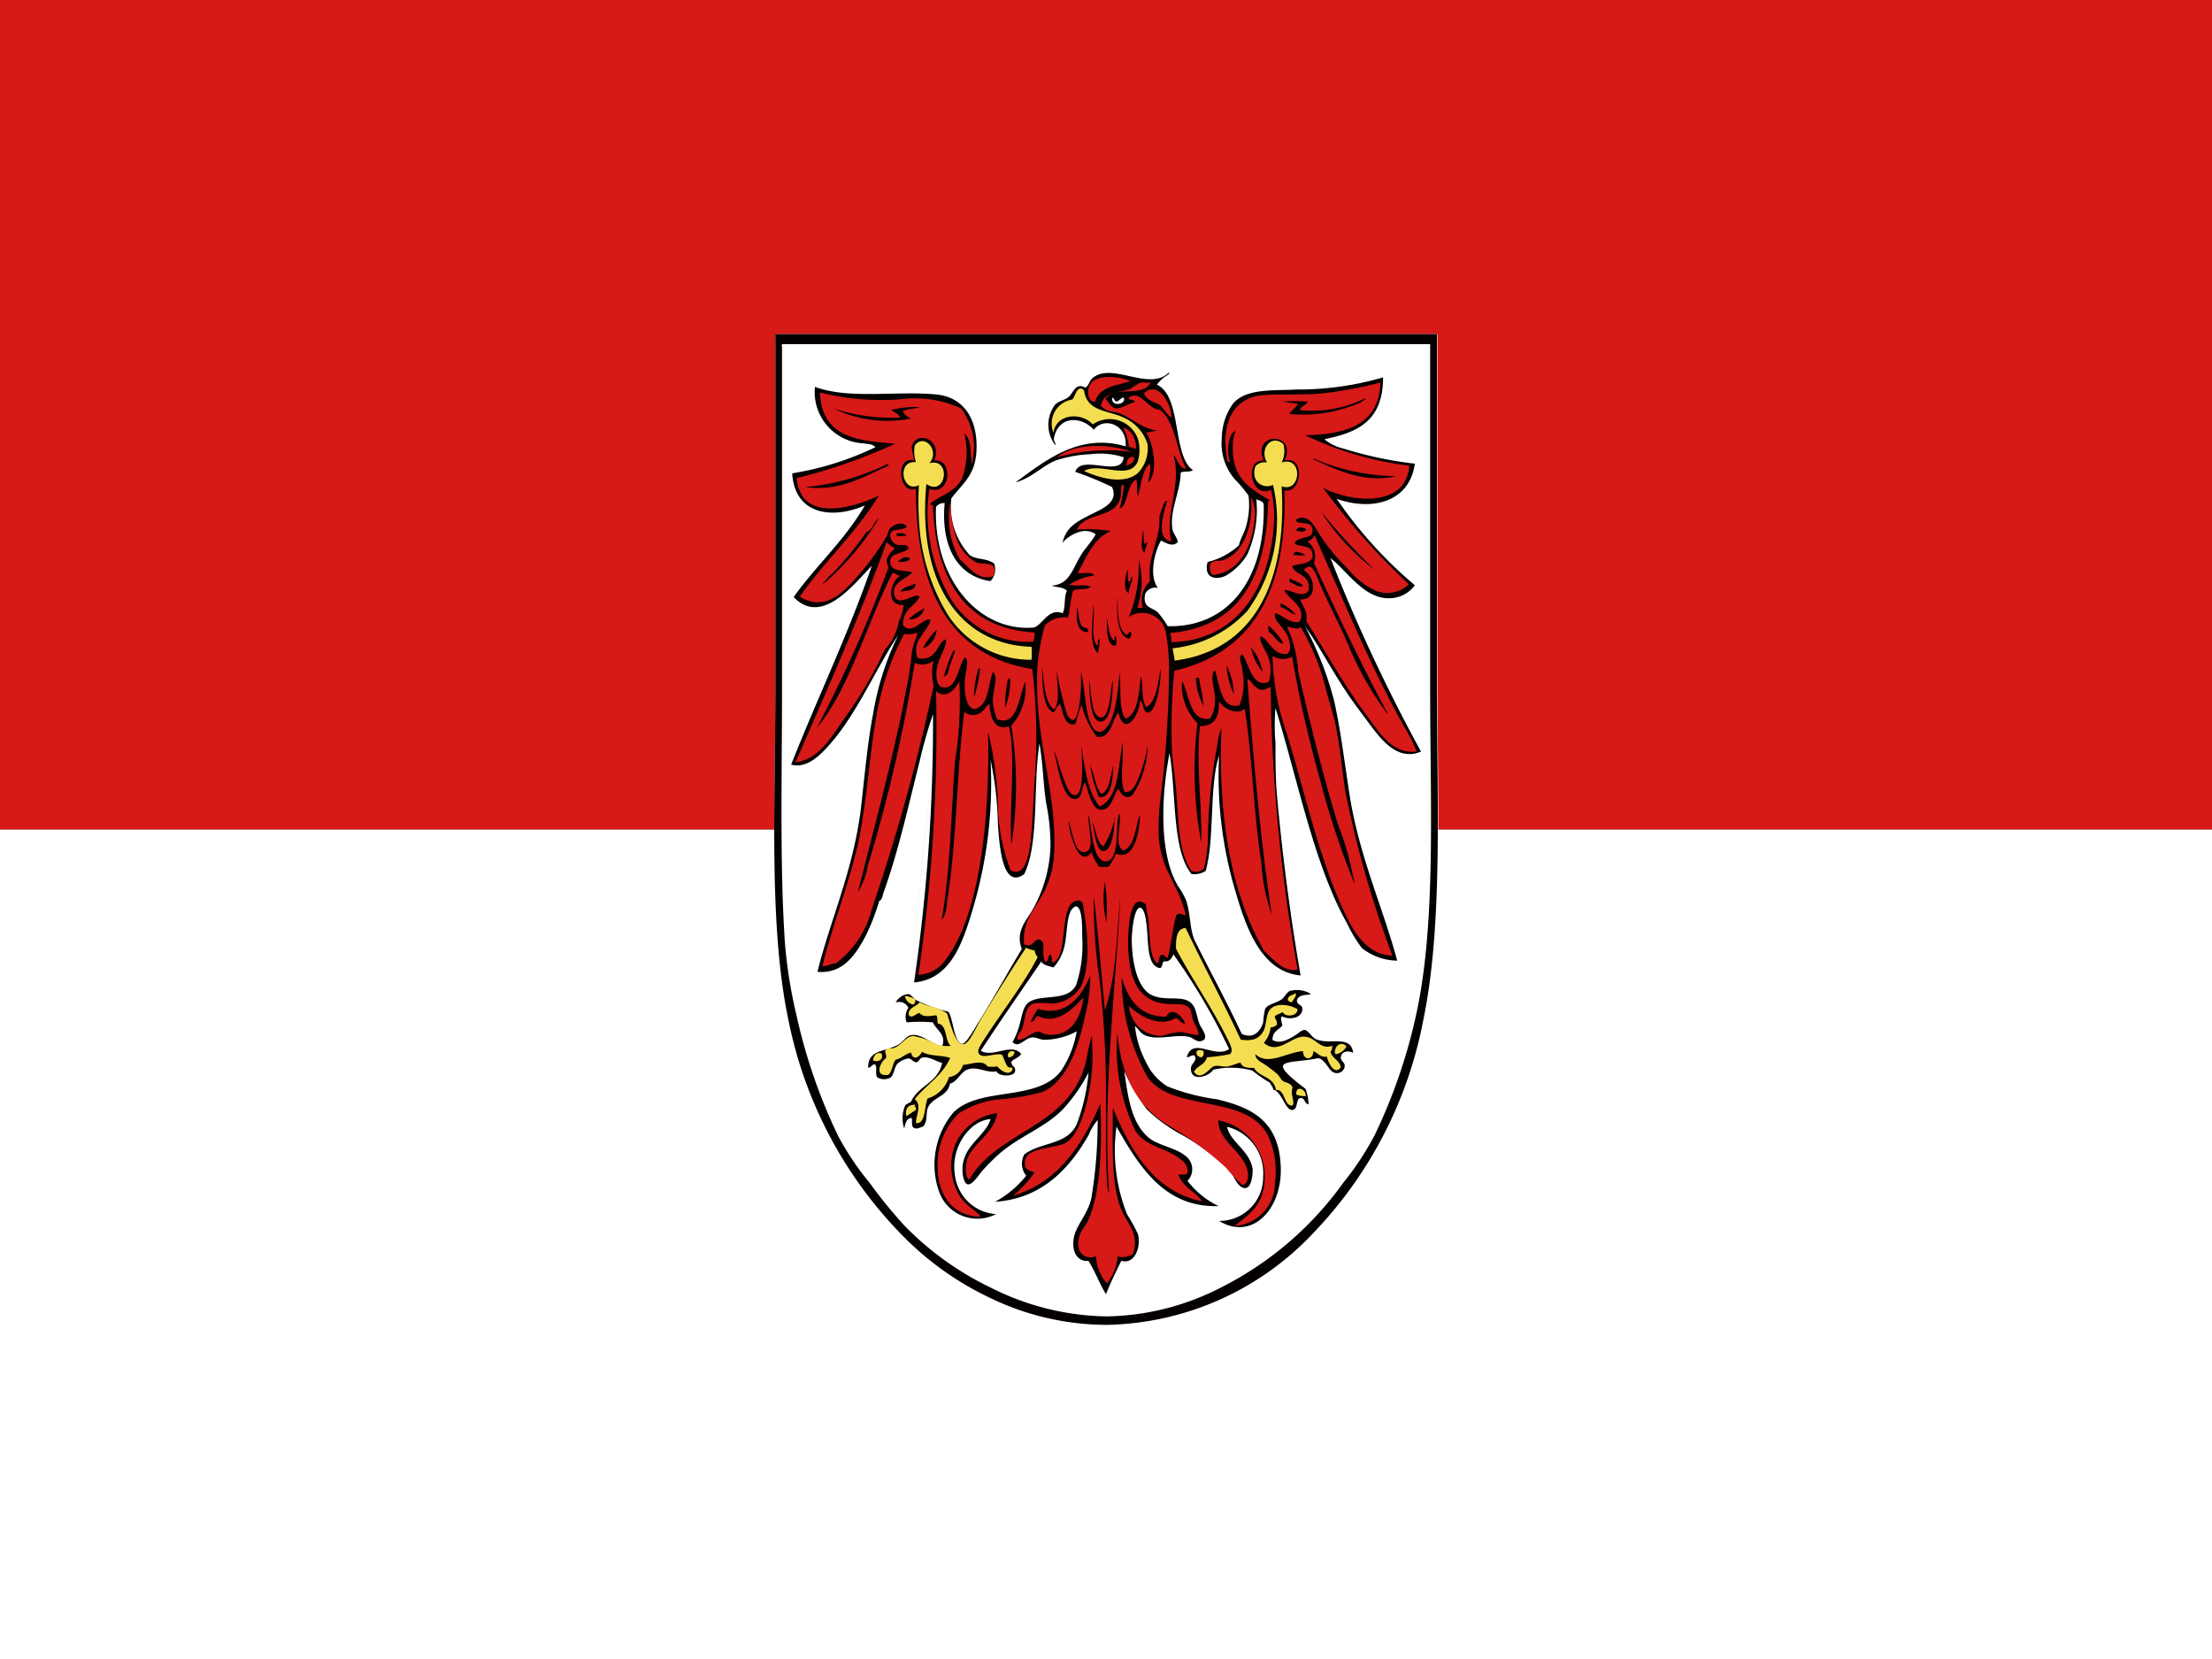 <svg id="圖層_1" data-name="圖層 1" xmlns="http://www.w3.org/2000/svg" viewBox="0 0 133 99.75"><rect x="0" y="0" width="133" height="99.75" fill="#333333" stroke="none"/><defs><style>.cls-1{fill:#fff;}.cls-2{fill:#d71918;}.cls-3{fill:#040000;}.cls-4{fill:#f4dd51;}</style></defs><rect id="Weisse_Flaeche" data-name="Weisse Flaeche" class="cls-1" y="49.87" width="133" height="49.88"/><rect id="Rote_Flaeche" data-name="Rote Flaeche" class="cls-2" width="133" height="49.87"/><path id="Schildflaeche" class="cls-1" d="M46.62,20.23V41.28c0,7-.41,14.41.8,20.08a25.62,25.62,0,0,0,6.7,12.74A18.28,18.28,0,0,0,59.45,78a16.19,16.19,0,0,0,7.09,1.7A17.49,17.49,0,0,0,79,74.1a25.29,25.29,0,0,0,6.62-12.83c1.17-5.69.81-13,.81-20.08V20.09H46.65S46.61,20.16,46.62,20.23Z"/><path id="Umrandung_Adler" data-name="Umrandung Adler" class="cls-3" d="M69.56,23.13c1.52.69.91,4.28,2.17,5.14-.19.13-.53.05-.74.14,0,1.05-.63,2.21-.51,3.26,0,.4.3.59.33.92-.27.32-.7.07-1-.09-.38.64-.75,2.12-.19,2.85a.67.67,0,0,0-.77.37c-.15.86.41.77.77,1.1a6.44,6.44,0,0,1,.59.83c3.59.09,5.9-2.76,5.77-7.35-.08-.18-.28-.21-.44-.28A6.56,6.56,0,0,1,75,33.33a3.64,3.64,0,0,1-1.29,1.28c-.53.27-1.37.21-1.1-.82a4.29,4.29,0,0,0,1.88-1c.1-.44.36-.77.47-1.29a4.56,4.56,0,0,0,.11-1.7,8.16,8.16,0,0,0-.84-1,3.31,3.31,0,0,1-.77-2.44,3.69,3.69,0,0,1,.66-2.07c.78-.95,2.38-.79,3.82-.87a18.28,18.28,0,0,0,5.22-.73c0,2.73-1.67,3.33-3.53,3.72a2.76,2.76,0,0,0,1.11.55,23.43,23.43,0,0,0,4.33.92c-.32,2.34-2.62,2.86-4.7,2.11a25.86,25.86,0,0,0,4.7,5.2,1.91,1.91,0,0,1-1.54.78C82,36,81,34.33,80,33.56a102,102,0,0,0,5.44,11.63c-1.45.61-2.44-.78-3.2-1.8-.45-.61-.91-1.21-1.32-1.83-.9-1.36-1.67-2.83-2.46-3.91a20.29,20.29,0,0,1,1.76,4.5c.39,1.75.62,3.68.92,5.61.58,3.72,2,6.77,2.87,10A3.48,3.48,0,0,1,81.88,57,8.67,8.67,0,0,1,81,55.53C79,52,78,46.75,76.69,42.57a12.51,12.51,0,0,0,0,2.11c0,1.12,0,2.28.11,3.36.34,3.72.84,7.39,1.4,10.61-2.27-.21-3.21-2.63-3.9-5a24.18,24.18,0,0,1-1-8.22c-.61,1.88-.25,5-.81,6.94a1.3,1.3,0,0,1-.85.18c-1.19-1.47-.9-4.81-1.32-7.26-.55,2.82-.58,6.2.52,8a4.81,4.81,0,0,1,.47.83c.29.81.2,1.75.55,2.48,1,2,1.92,3.67,2.8,5.56.67.32,1.11-.1,1.29-.69a5.05,5.05,0,0,1,.11-.78c.13-.31.61-.34,1-.6.15-.1.31-.42.48-.5a1.59,1.59,0,0,1,1.29.18c-.31.09-.73,0-.85.37,0,.33.31.23.33.51,0,.61-.86.68-1.21.46-.17.09,0,.39,0,.55-.21.28-.59.33-.59.87.44.25.91,0,1.36-.28.18-.1.4-.34.59-.32s.44.46.66.55c.83.38,2.11-.3,2.24.83-.24-.15-.65-.12-.73.19s.26.33.22.64a.47.47,0,0,1-.7.32c-.26-.11-.51-.83-.92-.83-1.81.37-3.26-.07-.73,1.84a2.94,2.94,0,0,1,.18.92c-.26,0-.2-.39-.48-.37s-.16.58-.4.69c-.49.24-.73-1.14-1.25-1.19,0-.18-.14-.26-.19-.42a7.67,7.67,0,0,1-1.06-.73,4.82,4.82,0,0,0-2.36-.05c-.19.36-1.19.72-1.32.09-.08-.38.15-.43.26-.73,0-.5-.46,0-.52-.14.39-1.21,1.64.13,2.54-.46a36.49,36.49,0,0,0-3.35-5.7c-.1.26-.24.47-.58.42-.1.11-.07.37-.22.41-.88-.12-.66-1.85-.85-2.85,0-.17-.13-.75-.33-.78-.4-.07-.52,1.56-.52,1.88,0,1.12.24,2.89,1.18,3.36s2.11-.14,2.57.73c.13.23.21.78.34,1.06s.66.91,0,1c-.27,0-.4-.21-.66-.27-.76-.18-1.92.25-2.65-.1-.27-.13-.37-.36-.59-.55a6,6,0,0,0,.66,2.16,3.37,3.37,0,0,0,1.29,1.47,12.68,12.68,0,0,0,3,.78c2,.49,3.75,1.24,3.82,4.14.06,2.48-1.73,4.38-3.71,3.17a2.63,2.63,0,0,0,2.65-2.66,2.87,2.87,0,0,0-2.17-3c.18.92,1.39,1.44,1.54,2.57,0,.41-.09,1.18-.51,1.11s-.58-.67-.85-1a12.72,12.72,0,0,0-3-2.25,9.56,9.56,0,0,1-2-1.47,12.76,12.76,0,0,1-1.36-2.3c.23,1.61.42,3.09,1.47,4,.55.45,1.64.62,2.17,1.06A1,1,0,0,1,71.4,71a5.21,5.21,0,0,0,1.87,1.52c-3.25.1-4.77-2.37-6.14-4.78A10.43,10.43,0,0,0,67.76,73a10.63,10.63,0,0,1,.66,1.2c.2.75-.18,1.85-1,1.61-.32.65-.64,1.3-.92,2-.4-.62-.66-1.4-1.06-2-.59.07-1-.46-.89-1.29s.84-1.45,1.07-2.48A28.62,28.62,0,0,0,66,67.34a3.4,3.4,0,0,0-.55.92c-1.19,2.07-2.86,3.82-5.62,4a6.13,6.13,0,0,0,1.87-1.57,1.15,1.15,0,0,1-.11-1.28c1-.76,2.6-.55,3.16-1.84a11.59,11.59,0,0,0,.7-3.08A10.3,10.3,0,0,1,64,66.6c-1.09,1.19-2.76,1.72-4,2.85a12.1,12.1,0,0,0-.88.88c-.32.34-1,1.57-1.22.36-.26-1.73,1.3-2.25,1.66-3.4-1.21.06-2.46,1.68-2.13,3.45A2.66,2.66,0,0,0,59.89,73a2.44,2.44,0,0,1-3.42-1.33,4.91,4.91,0,0,1,.85-4.78c1.61-1.59,5-.62,6.47-2.49a6.19,6.19,0,0,0,.95-2.39,4.22,4.22,0,0,1-1.95.51c-.25,0-.52-.18-.77-.14-.43.07-.77.66-1.14.28a4.47,4.47,0,0,0,.41-1c.16-.53.2-1.18.62-1.43.79-.47,2.28,0,2.79-1a7.6,7.6,0,0,0,.37-2.9c0-.66,0-1.8-.37-1.83-.14,0-.31.22-.36.36-.23.59-.18,1.47-.37,2.16a2.74,2.74,0,0,1-.63,1.15c-.27-.09-.59-.11-.73-.36-1.22,1.79-2.45,3.55-3.64,5.37.75.44,1.86-.51,2.43.19-.14.23-.42.28-.59.46,0,.34.28.25.22.59s-1,.31-1.11,0c-.67.11-1.18-.36-1.8-.09-.37.16-.6.75-1,.82-.15.8-1,.78-1.32,1.43-.15.35,0,.81-.29,1.15-.19.05-.35.18-.55.09s-.08-.42-.15-.6c-.3,0-.38.33-.44.64a1.93,1.93,0,0,1,.07-1.42,2.11,2.11,0,0,1,.33-.18c.43-1,1.61-1.12,1.88-2.35-.36-.08-.79-.41-1.18-.32-.17,0-.21.26-.37.28s-.3-.22-.48-.23a1.24,1.24,0,0,0-.66.32c-.19.2-.18.61-.4.82a.81.81,0,0,1-.81,0c-.15-.21,0-.56-.11-.74s-.34.24-.44.14c0-1.1,1-.91,1.83-1.38.22-.13.47-.49.7-.55.66-.16,1.31.57,1.92.65.27-.7-.39-1-.56-1.43a9.37,9.37,0,0,0-1.58,0,.94.94,0,0,1,.11-.87.61.61,0,0,0-.77-.32,1,1,0,0,1,.74-.51c.18,0,.33.26.51.37a9.54,9.54,0,0,0,1.91.69c.28.25.35,1.93.85,1.93.25,0,.84-1.1,1-1.33.88-1.4,1.81-3.11,2.58-4.37-.4-1,.24-1.68.58-2.25a8.24,8.24,0,0,0,1.14-3.86,12.59,12.59,0,0,0-.25-2.62c-.2-1.27-.18-2.28-.41-3.63-.4,2.5,0,6-.92,7.86-1.28.93-1.48-1.58-1.58-3a20.38,20.38,0,0,0-.44-3.86,26.6,26.6,0,0,1-1.14,9.19c-.62,2.07-1.39,4-3.46,4.18a108.55,108.55,0,0,0,1.14-16.13,28.82,28.82,0,0,0-.81,2.85c-.67,2.65-1.27,5.39-2.16,7.86-.06.16-.08.47-.26.51-.4,1.34-1.15,3.17-2.21,3.9a2.23,2.23,0,0,1-1.51.37c.79-3.17,2.18-6.17,2.62-9.88.23-2,.39-3.89.73-5.65A17.16,17.16,0,0,1,54,38.2c-1.29,1.92-2.42,4.59-4,6.43-.57.67-1.46,1.63-2.43,1.34,1.58-4,3.4-7.76,4.85-11.95-1.08,1.1-3,3.65-4.7,1.88C49.07,34,50.78,32.5,52,30.39c-1.81.8-4.2.67-4.37-1.93a18.12,18.12,0,0,0,5-1.57c-.18-.22-.48-.18-.7-.23A3.09,3.09,0,0,1,49,23.26c2.08.77,4.9.22,7.32.46,1.65.17,2.49,1.52,2.39,3.4-.08,1.49-.84,1.95-1.51,2.85a4.29,4.29,0,0,0,1.1,3.4c.4.3,1,.17,1.47.51a1,1,0,0,1-.22,1.06c-1.91-.27-3-2-2.75-4.69a.58.58,0,0,0-.52.23c-.18,4.29,2.53,7.46,5.77,7.26.6,0,.91-1.23,1.84-.87.19-.32.07-1,.26-1.34-.19-.25-.62-.2-.92-.32,1.07-.07,1.22-.94,1.77-1.84.27-.44.61-.76.88-1.24-.68-.53-1.68.1-2,.51.24-1,.91-1.3,1.8-1.75.56-.28,1.61-.69,1.18-1.61a19.68,19.68,0,0,0-2.21-.91c.37-1.1,2.8.41,2.91-.88a4.7,4.7,0,0,0-2-.18,7.77,7.77,0,0,0-2.06.37C62.67,28,62,28.77,61.06,29c1.73-1.25,3.81-3,6.62-2.16.11-1.32-1.3-1.81-1.91-1C65,25,63.66,25,63.38,26.3c-.06.23.14.37.07.46a2,2,0,0,1,0-2.44c.22-.22.54-.24.81-.46s.4-.89,1-.55c.23-.15.23-.4.4-.55,1.17-1.05,3.43.82,4.63-.37.07.1-.19.21-.33.32A2.21,2.21,0,0,0,69.56,23.13Zm-12.1,9.19C52.85,77.27,55.15,54.79,57.46,32.32Z"/><path id="Umrandung_Schild" data-name="Umrandung Schild" class="cls-3" d="M46.65,20.09H86.4v21.1c0,7,.36,14.39-.81,20.08A25.29,25.29,0,0,1,79,74.1a17.49,17.49,0,0,1-12.43,5.56A16.19,16.19,0,0,1,59.45,78a18.28,18.28,0,0,1-5.33-3.86,25.62,25.62,0,0,1-6.7-12.74c-1.21-5.67-.8-13.07-.8-20.08v-21C46.61,20.16,46.61,20.1,46.65,20.09Zm.37.74V41.51c0,5.16-.14,10.59.18,15.26a29.29,29.29,0,0,0,.7,4.32,33,33,0,0,0,2.5,7.22,16.71,16.71,0,0,0,1.88,2.8,28.47,28.47,0,0,0,2.09,2.57,18.28,18.28,0,0,0,5.26,3.77,15.91,15.91,0,0,0,6.91,1.7,15.49,15.49,0,0,0,6.88-1.74,20.21,20.21,0,0,0,7.35-6.3,17.35,17.35,0,0,0,1.88-2.85A32.7,32.7,0,0,0,85.15,61c1.21-5.5.84-12.74.84-19.62V20.69H47.06C47,20.7,47,20.76,47,20.83Z"/><path id="Rotes_Gefieder" data-name="Rotes Gefieder" class="cls-2" d="M75.22,29.88a2.15,2.15,0,0,1,.22,1.24c-.11,1.81-1,3.34-2.54,3.45a.67.67,0,0,1-.11-.69c.14-.21.52-.14.67-.18C74.65,33.37,75.37,31.86,75.22,29.88Zm-17.5,3.77c.53.42,1.06,1.29,2,1,.33-.94-.49-.68-1-.82a2.59,2.59,0,0,1-1.21-1.47,6.77,6.77,0,0,1-.37-2.16A5.06,5.06,0,0,0,57.72,33.65Zm11.07-10c.16.47.67.5,1,.74.16.19.54.75.66.69C70.35,24.07,69.59,22.93,68.79,23.63Zm-.85-.73c-.8.28-1.82.29-2.1,1.24-.33,0-.46-.36-.4-.74C65.59,22.43,67.2,22.6,67.94,22.9Zm15.48,20A18.92,18.92,0,0,1,81,38.61c-.47-1.08-1.11-2.28-1.61-3.44-.26-.6-.5-1.52-1-.88.73.4.83,1.82-.22,1.75.14.39.48.72.37,1.29,1.11,1.77,2.36,4,3.64,5.7.8,1.06,1.51,2.31,3,2.16a8.67,8.67,0,0,0-.77-1.52c-2-3.58-3.65-7.61-5.37-11.49a.65.65,0,0,1-.44.37,1.09,1.09,0,0,1,.4,1.29c1.43,3.15,3,6.41,4.53,9.23,0,0,0,0,0-.09A.31.31,0,0,1,83.42,42.89ZM69.19,23c-.5.94-2.2.14-2.72,1,.21.17.31.49.59.55s.82-.29,1.17-.37c0-.22-.35-.05-.36-.27.7-.52,1.13.71,1.87.73.92.69,1,2.46,1.58,3.54-.46,0-.48-.59-.77-.83.55,1.78-.57,3.67-.11,5.2-1-.12-.46-1.75-.26-2.44-.24,0-.33.63-.47.92.09,1.45-.75,2.34-.56,3.91a1.61,1.61,0,0,0-.44,1.61c-.15,0-.21,0-.33,0a4.84,4.84,0,0,0,.08-2.89,7.92,7.92,0,0,1-.59,3.44,1.44,1.44,0,0,1,2.24,1,12.06,12.06,0,0,1,.18,2.21,66.4,66.4,0,0,1-.55,8,14.45,14.45,0,0,0-.07,1.93c.1,2.08,1.24,3,1.62,4.78-.25,0-.36-.18-.56,0-.23.77-.3,1.73-.51,2.53-.15.14-.17-.19-.37-.14s-.11.41-.26.51c-.48-.38-.42-1.36-.51-2.21,0-.47-.16-.92-.18-1.33-.91-.74-1.05,1.08-1.07,2.25,0,2.27.63,3.53,2.21,3.72.67.09,1.26-.12,1.54.37a2.89,2.89,0,0,1,.11.51c.12.36.37.62.37,1-.41,0-.76-.18-1.18-.18a5,5,0,0,0-1,.23,1.94,1.94,0,0,1-2-1.79c.61.58,1.82,1.31,2.79.73.25,0,.29.34.59.32-.12-.37-.79-1.09-1.14-.41-1.57,0-2.29-1-2.68-2.39a12.35,12.35,0,0,0,1.54,6c1.5,2.17,5.91,1,7.24,3.5a5.17,5.17,0,0,1,.44,2.89,2.59,2.59,0,0,1-2.42,2.58c.88-.72,1.89-1.29,1.8-3.22a3.44,3.44,0,0,0-2.79-3.13c0,1.21,1.42,1.86,1.72,2.9.12.4.11.91-.26,1a8.93,8.93,0,0,1-1-1.06,19.84,19.84,0,0,0-3.53-2.57c-1.69-1.1-2.74-2.7-3-5.52A11.36,11.36,0,0,0,68.27,68c.65,1,1.93,1,2.83,1.8a.8.8,0,0,1,.3.73c-.09.15-.36.07-.55.09.28.79,1,1,1.43,1.61-2.83-.57-4.24-2.91-5.37-5.61,0,2.27-.12,4.61.52,6.12.19.46.47.79.69,1.33a1.9,1.9,0,0,1,0,1.33,1.11,1.11,0,0,1-.92.14,3,3,0,0,1-.63,1.61,1.19,1.19,0,0,1-.36-.51,2.18,2.18,0,0,1-.3-1.1c-.77.25-1.29-.32-1-1.24.11-.37.4-.64.55-1,.72-1.68.8-4.3.7-6.94C65,69,63.52,71.13,60.92,71.89a7.65,7.65,0,0,0,1.28-1.38c-.25-.16-.6-.1-.58-.6,0-1,1.93-.81,2.53-1.24.9-.63,1.39-2.84,1.51-4.36.06-.7,0-1.27,0-2.07-.24.71-.28,1.41-.48,2C64,67.83,60,68,58.27,70.93c-.33-.26-.18-1.09-.07-1.34.35-.86,1.6-1.5,1.76-2.66a3.16,3.16,0,0,0-2.57,2A3.52,3.52,0,0,0,57.76,72c.35.5.85.73,1.21,1.15-1.66,0-2.75-1.3-2.58-3.49a4.28,4.28,0,0,1,1.25-2.71,5.56,5.56,0,0,1,2.25-.83,14.5,14.5,0,0,0,2.79-.46C64.16,65,64.84,63,65.26,61a9.34,9.34,0,0,0,.29-2.34c-.53,1.32-1.5,2.49-3.13,2a2.78,2.78,0,0,0-.44.78c.22,0,.25-.27.41-.36,1.2.61,2.19-.52,2.76-1.11-.19,1.52-1,2.44-2.28,2.21-.13,0-.26-.14-.41-.14-.5,0-.82.53-1.29.46,0-.34.2-.42.3-.69.19-.54.13-1.27.66-1.47a3.39,3.39,0,0,1,1,0A2.15,2.15,0,0,0,65,59.3c.59-1.25.41-3.39.08-5.06a.1.1,0,0,1-.11-.09c-1.44-.2-.63,3.35-1.66,3.72-.13,0,0-.39-.15-.46s-.09.41-.29.42c-.33-.41.12-1.27-.41-1.34-.33,0-.41.55-.88.28-.15-1.33.64-2.11,1.11-3a5.63,5.63,0,0,0,.69-2.4c.21-3.7-1.24-7.06-1-11.3a12.49,12.49,0,0,1,.45-2.48,1.69,1.69,0,0,1,1.39-.46c.12-.51.15-1.14.3-1.61.27-.18.81,0,1.06-.23-.3-.2-.91,0-1.28-.14a3.59,3.59,0,0,1,1.5-.55c-.15-.26-.66-.09-1-.14.53-1,1-2.14,2-2.53a9.12,9.12,0,0,0-2.06-.09c.54-1.11,2.36-.6,2.65-2,.06-.24-.07-.71.19-.69a8.79,8.79,0,0,1-.26,1.43c.51-.16.42-1.47,1-1.75.09.26,0,.69.11,1,.18-.69.29-1.7.7-1.93.12.39-.08.71-.07,1.11.64-.7.22-2.55-.15-3a6.42,6.42,0,0,0,.66-.13c-1-.1-1.67-.94-2.57-1.11a1.2,1.2,0,0,1-.81-.37c.17-.86,1.07-.77,1.73-1,.15-.05.29-.23.44-.27C68.58,22.91,68.91,23.05,69.19,23Zm-19.89.6a15.33,15.33,0,0,0,4.82.41,6.62,6.62,0,0,1,3.67.55,3.89,3.89,0,0,1,.63,3.36c-.06-.54,0-1.59-.44-1.84a4.51,4.51,0,0,1-.15,2.71c-.38.78-1.3,1-1.88,1.47,0,.18.21.05.15.28q.33,7.14,6.1,7.49a1.29,1.29,0,0,1-.07.55,5.45,5.45,0,0,1-4.85-2.39,10.13,10.13,0,0,1-1.4-6.8c1.29.48,1.47-1.84.29-1.7.53-1.29-1.11-1.88-1.36-.79l.15.79c-1.16-.32-.94,2.08.11,1.7,0,6.57,2.35,10.08,7,10.84A34.34,34.34,0,0,1,62.2,47c-.08,1.25-.12,2.52-.22,3.49s-.37,2.29-1.21,1.84A11.39,11.39,0,0,1,60,48.22,20.74,20.74,0,0,0,59.41,44c.11,5.28-.5,11.11-2.61,13.78a2.09,2.09,0,0,1-1.58.83,101.44,101.44,0,0,0,1.06-17.05c.57.49,1.14-.06,1.4-.6a22.82,22.82,0,0,1-.26,4.83c-.24,3.22-.28,6.59-.8,9.51.3-.31.29-.86.36-1.33.53-3.3.55-7.66,1-11.17a.82.82,0,0,0,.92.09c.29-.14.4-.5.59-.55.06.84.33,1.61,1.17,1.33.44,1.77,0,5,.15,7.13a23,23,0,0,0,0-7.17A3.45,3.45,0,0,0,61.65,41c-.41.89-.45,2.7-1.69,2.25a3.28,3.28,0,0,1-.26-1c-.05-.71.38-1.55,0-1.84-.22.52-.26,1.52-.63,1.93-.73.81-1.13-.25-1.06-1.34,0-.57.32-1.27,0-1.47-.41.54-.47,1.91-1.29,1.8-.31,0-.46-.42-.41-1,.08-.72.64-1.46.56-1.88-.3.05-.43.55-.7.82a.9.9,0,0,1-1,.28,1.28,1.28,0,0,1,.22-1.29c.21-.36.53-.69.55-1-.42-.16-1.11,1-1.65.32,0-1,.72-1.09,1-1.7-.18-.34-1.31.71-1.51-.09s.78-1,1.07-1.38c-.5-.15-1.28,0-1.33-.6s.77-.47,1.11-.83c-.08-.34-.47-.14-.7-.23a.62.62,0,0,1-.41-.55c0-.47.67-.26,1-.51-.19-.38-.72-.16-.92,0s-.17.32-.29.56a14.75,14.75,0,0,1-1.58,2.2c-.94,1.11-2.07,2.38-3.64,1.43,1.48-2.14,3.36-3.8,4.74-6.07-1.49.7-4.67,1.68-4.93-1.06a33.34,33.34,0,0,0,5.92-2.07C51.63,26.49,49.41,26.36,49.3,23.59Zm4.3,1.05c.17.16.42.21.52.46a11.29,11.29,0,0,1-4-.55,7.37,7.37,0,0,0,4.67.6,1,1,0,0,1-.51-.42c.26-.19.72-.13,1-.27A6.68,6.68,0,0,0,53.6,24.64ZM53.42,28c0-.05,0-.11-.08-.09a14.27,14.27,0,0,1-4.92,1.38C50.48,29.57,51.92,28.66,53.42,28Zm-1.33,4a20,20,0,0,1-2,2.44,3.76,3.76,0,0,0-.66.73,16,16,0,0,0,3.41-4C52.53,31.36,52.46,31.89,52.09,32ZM47.83,45.83c1.34-.12,2.12-1.45,2.83-2.48a25.29,25.29,0,0,0,2.54-4.28,3.41,3.41,0,0,0,.84-1.7,3.23,3.23,0,0,0,.3-1c-1.05.09-.9-1.31-.22-1.75-.16,0-.26-.16-.45-.18-1.54,3-2.6,7-4.56,9.33a81.11,81.11,0,0,0,4.31-9.65,1.48,1.48,0,0,1-.11-.46,1.51,1.51,0,0,1,.51-.69,2.08,2.08,0,0,1-.51-.37C51.64,37.21,49.72,41.5,47.83,45.83Zm30.22-5.47c.72,3.11,1.5,6.28,2.39,9.19a18.34,18.34,0,0,1,1,3.59,50.71,50.71,0,0,1-2.13-6.48,71.13,71.13,0,0,1-1.62-7.17,1.21,1.21,0,0,1-1.18-.05,15.31,15.31,0,0,0,.85,4.64c1.06,3.43,1.89,7.22,3.24,10.25.68,1.56,1.48,3.07,3.12,3.13a62.19,62.19,0,0,1-2.83-9.88c-.19-1.25-.31-2.56-.55-3.82-.14-.7-.39-1.47-.59-2.2A13.75,13.75,0,0,0,78.2,37.7c-.21.23-.62-.05-.81,0A7.28,7.28,0,0,1,78.05,40.36ZM54.37,38.11s0-.06,0,0a16.39,16.39,0,0,0-1.62,4.64c-.48,2.47-.63,5.73-1.21,8.19S50,55.78,49.45,58.1c.28,0,.5-.16.81-.18a5.82,5.82,0,0,0,2.16-3.27,116.79,116.79,0,0,0,3.72-13.42,3.06,3.06,0,0,1,0-1.51,1.13,1.13,0,0,1-1.14.14,91,91,0,0,1-2.83,12.22,4.25,4.25,0,0,1-.59,1.56c.88-3.48,1.85-7.09,2.61-10.66.14-.63.23-1.26.37-1.88s.19-1.28.29-2c.07-.43.32-.86.3-1.06A1.42,1.42,0,0,1,54.37,38.11ZM83,23c-.08,2.66-2.24,3.11-4.52,3.17A19.93,19.93,0,0,0,84.74,28c-.2,2.58-3.54,2.19-5.18,1.34a41.5,41.5,0,0,0,5.15,5.79,1.9,1.9,0,0,1-1.95.41A4.89,4.89,0,0,1,81,34.16a11.78,11.78,0,0,1-1.8-2.25c-.24-.44-.69-1.06-1.29-.65.13.36.87,0,1,.51.13.76-.85.37-1.07.91.38.27,1.19,0,1.07.88-.24.36-.78.34-1.22.46.13.58,1.13.46,1,1.47-.35.57-1.14-.1-1.47,0,.29.59,1.37,1,.92,1.89-.58.16-1.06-.44-1.47-.51-.14.42.49.81.74,1.34.14.32.28.89,0,1.1-.9.12-1.1-.87-1.62-1.06-.08.24.13.54.26.83A2.35,2.35,0,0,1,76.29,41c-1,.38-1.15-1-1.59-1.65-.32.13,0,.58,0,1a3.52,3.52,0,0,1-.18,2.06c-1.12.25-1.16-1.2-1.47-2.11-.35.31,0,1.07,0,1.7a2,2,0,0,1-.29,1.2c-1.22.24-1.23-1.41-1.69-2.26A3.21,3.21,0,0,0,72,43.49a23.21,23.21,0,0,0,.23,7.17c.05-2.21-.33-4.72-.08-7,.82,0,1.19-.48,1.14-1.51.28.48,1.1.88,1.55.46.47,2.92.53,6.35,1,9.24A11.2,11.2,0,0,0,76.47,55c-.67-4.32-1.1-9.32-1.47-14.16.2,0,.44.6.85.64.22,0,.39-.12.55-.18a103.47,103.47,0,0,0,1.62,17c-.92.15-1.42-.62-2-1.1-1.86-3.23-2.8-7.6-2.58-13.42a3.37,3.37,0,0,0-.25,1.05,31.86,31.86,0,0,0-.56,5.33,7.88,7.88,0,0,1-.25,2.07.72.72,0,0,1-.74.14c-.79-1.16-.77-2.93-.92-4.83-.06-.82-.22-1.69-.26-2.57a34.76,34.76,0,0,1,.15-4.64c4.28-1,6.81-4.24,6.62-10.85,1.06.24,1.26-2.12,0-1.79.82-1.72-2-1.76-1.25,0-1.23-.05-.73,2.36.44,1.75a6.82,6.82,0,0,1,.18,2c-.27,4.32-2.55,7.1-6.17,7.17,0-.16,0-.38-.08-.55,3.77-.32,5.76-2.85,5.89-7.72,0-.16,0-.27.14-.23-1.13-.73-2.42-1.27-2.24-3.54a2.12,2.12,0,0,1,.15-.65c-.39.05-.59,1.26-.33,1.84,0,.12-.07-.06-.15,0-.48-2.32.37-3.85,2.1-4,1-.08,2.24,0,3.42-.09A23.79,23.79,0,0,0,83,23Zm-1.14,1.15c.11-.06.41-.26.18-.18a7.24,7.24,0,0,1-3.89.69c.07-.27.37-.26.47-.51a10.19,10.19,0,0,0-1.58,0s-.26,0-.15,0h.3c.27.06.58.07.85.14-.14.25-.38.36-.52.6A8.55,8.55,0,0,0,81.84,24.18ZM79,27.58c-.06,0-.09.06,0,.05,1.36.62,3.09,1.45,4.93,1A13,13,0,0,1,79,27.58Zm4,7a36.57,36.57,0,0,1-3.57-3.82A13.13,13.13,0,0,0,83.09,34.57Z"/><path id="Rechter_Fang" data-name="Rechter Fang" class="cls-4" d="M71.29,55.8c1.08,2.27,2.25,4.42,3.31,6.71.64.09,1.07,0,1.36-.5.18-.34.15-.87.33-1.2.29-.55,1.22-.44,1.73-.13,0,.44-.74.49-.89.18a5.24,5.24,0,0,0-.48.23c0,.22.19.3.11.55a.82.82,0,0,1-.36.14,1.71,1.71,0,0,1-.41.92c.84.75,1.63-.37,2.39-.37s.94.82,1.73.55a.63.63,0,0,1-.11.37c.12.42.53.47.62.92-.36.51-.75-.24-.84-.64-.41.06-.54-.22-.81-.33,0,.56-.64.58-.62,0-1,.07-2.11.91-2.87.18,0,.35.35.47.59.64a7.85,7.85,0,0,1,.73.56c.13.12.2.31.33.41s.49.11.59.41c-.16.39.15.84,0,1.06-.53.11-.43-1-1-.92-.13-.83-1-.75-1.32-1.33-.33,0-.72,0-.81-.32-.28.06-.49.18-.77.23s-.6-.1-.85,0-.78.93-1.18.32c.19-.37.66-.4.78-.87a9.92,9.92,0,0,0,1.39-.19c.25-.24-.06-.7-.25-1.1-.89-1.79-2.14-3.57-3-5.24C70.69,56.35,70.78,55.82,71.29,55.8Zm6.14,4.32a.29.29,0,0,0,.25.14c.06-.16.35-.41.19-.55C77.74,59.87,77.44,59.82,77.43,60.12Zm2.83,3.17s0,.06.07.1a1,1,0,0,0,.63-.46C80.72,62.59,80.25,62.81,80.26,63.29Zm-8,.28c.05-.07.13-.11.11-.28,0,0,0,0,0-.09C71.82,62.94,71.81,63.55,72.24,63.57Zm5.7,2.25a1.55,1.55,0,0,0,.55.09C78.54,65.48,77.9,65.21,77.94,65.82Z"/><path id="Linker_Fang" data-name="Linker Fang" class="cls-4" d="M62.39,57.55c-.82,1.6-2.15,3.29-3.2,4.92-.09.14-.41.59-.37.78.11.53,1.08,0,1.44.18.1.21.17.45.29.65s.33,0,.33.23c-.22.45-.76,0-.92-.19a1.83,1.83,0,0,1-.59,0c-.28-.44-1-.12-1.47-.09a1,1,0,0,1-.84.73,1.94,1.94,0,0,1-1.29,1.29c-.2.51-.12,1.58-.7,1.47,0-.43.38-1.08-.07-1.43.67-.87,1.64-1.37,2.13-2.48-.52-.18-1.25-.09-1.69-.37-.14.31-.55.57-.66.05-.36.07-.56.35-.92.42-.2.24-.21.71-.44.91-.87.16-.52-.75-.15-1,.06-.25-.13-.36,0-.51s.3-.05.44-.09c.46-.13.76-.71,1.18-.73a3.94,3.94,0,0,1,1.14.36,1.79,1.79,0,0,0,1.14.23c-.38-.28-.2-1.28-.77-1.33-.07-.13,0-.41-.11-.5-.26,0-.76.17-1-.14-.2,0-.49.41-.66.09,0-.46.47-.45.66-.74.52.28,1.23.31,1.66.69.23.75.67,2.56,1.36,1.52.27-.41.51-.94.81-1.42.76-1.25,1.82-2.94,2.53-4,0,0,0,0,0-.05s.35.14.55.14A1,1,0,0,0,62.39,57.55ZM54.92,60.4a.31.31,0,0,0,.11-.32,1.33,1.33,0,0,0-.62-.19A.61.61,0,0,0,54.92,60.4ZM61,63.25a.34.34,0,0,1-.37.32A.25.25,0,0,1,61,63.25Zm-8,.09c.17.41-.25.54-.51.42C52.53,63.42,52.74,63.25,53,63.34Zm2,3.08c0,.15.1.15.07.32-.2.12-.38.26-.58.37C54.41,66.62,54.62,66.44,55,66.42Z"/><path id="Rechter_Kleestengel" data-name="Rechter Kleestengel" class="cls-4" d="M77.17,26.71a1.52,1.52,0,0,1-.11,1.1c1.29-.44,1.2,1.86,0,1.43.36,6.26-2,9.92-6.44,10.48,0-.25-.09-.47-.11-.74A7.11,7.11,0,0,0,75,36.73a9.28,9.28,0,0,0,1.54-7.58c-.49.27-1.37-.1-1.06-1.11a.73.73,0,0,1,.7-.23C75.7,27,76.45,26.06,77.17,26.71Z"/><path id="Linker_Kleestengel" data-name="Linker Kleestengel" class="cls-4" d="M55.7,29.1c-.55,5.74,1.88,9.65,6.32,9.79a3.83,3.83,0,0,1,0,.78,5.93,5.93,0,0,1-5-2.66,12,12,0,0,1-1.77-5.84,16.35,16.35,0,0,1,0-2c-1,.53-1.37-1.51-.18-1.38a2.07,2.07,0,0,1-.07-1c.57-.78,1.54.32.88,1.06C57.24,27.5,56.88,29.92,55.7,29.1Z"/><path id="Maulinnenraum" class="cls-2" d="M68.2,27.49c0,.35-.25.42-.48.51C67.77,27.69,67.83,27.4,68.2,27.49Zm-.33-.64c.13.06.3.08.44.14,0-.69-.3-1.13-.77-1.29A3.55,3.55,0,0,1,67.87,26.85Z"/><path id="Schnabel" class="cls-4" d="M65.18,28.32c.95-.57,2.75.63,3.24-.6a2.4,2.4,0,0,0,0-1.33,1.8,1.8,0,0,0-2.72-.87c-.62-.73-2.19-.69-2.36.5a1.47,1.47,0,0,1,1.14-2c.18-.21.3-.93.7-.55.18,1.32,1.46,1.18,2.43,1.66A2.59,2.59,0,0,1,69,26.71a2.16,2.16,0,0,1-.55,1.7C67.6,29.21,66,28.7,65.18,28.32Z"/><path id="Zunge" class="cls-2" d="M68.05,27.17a11.21,11.21,0,0,0-4.49.32C64.6,26.63,66.72,26.67,68.05,27.17Z"/><path id="Gefieder" class="cls-3" d="M78.53,31.81c0,.2-.44.17-.59.09C78,31.61,78.39,31.73,78.53,31.81Zm-.77,1.56c.23,0,.56.06.73,0C78.28,33.29,77.85,33,77.76,33.37ZM77.54,35c.27.06.5.36.81.23-.19-.25-.56-.28-.81-.46ZM77,36.5c.36.09.56.37.92.46a2.86,2.86,0,0,0-.92-.69ZM76.29,38c.32.16.52.72.88.69a3.8,3.8,0,0,0-.88-1.06C76.2,37.71,76.29,37.83,76.29,38Zm-.37,2.44a3.3,3.3,0,0,0-.7-1.52A3.3,3.3,0,0,0,75.92,40.41Zm-1.73,1.33A4.35,4.35,0,0,0,73.75,40,4.75,4.75,0,0,0,74.19,41.74Zm-1.84.69c0-.63-.19-1.11-.25-1.7h-.19A3.81,3.81,0,0,0,72.35,42.43ZM54.48,32.27c-.13-.14-.57.11-.59-.18C54.08,32.05,54.48,32,54.48,32.27ZM54,33.79c.27,0,.59,0,.73-.19C54.49,33.36,54.1,33.62,54,33.79Zm.18,1.79c.35-.1.82,0,.88-.5C54.75,35.26,54.32,35.25,54.15,35.58Zm.48,1.66a.9.9,0,0,0,.92-.65A3.33,3.33,0,0,0,54.63,37.24ZM55.48,39a1.33,1.33,0,0,0,.84-1.15A4.74,4.74,0,0,0,55.48,39Zm1.28,1.66c.25,0,.29-.46.37-.69s.22-.56.29-.83c0,0-.05-.06-.11,0A9.32,9.32,0,0,0,56.76,40.64Zm1.8,1.28a8.32,8.32,0,0,0,.37-1.74h-.11A7.13,7.13,0,0,0,58.56,41.92Zm1.88.6a4.38,4.38,0,0,0,.29-1.75h-.11A6.85,6.85,0,0,0,60.44,42.52Zm6,10.53a11.07,11.07,0,0,1,.08,2.39A6.34,6.34,0,0,1,66.43,53.05Zm0,7.76c-.22-2.31-.41-4.67-.67-6.94a30.53,30.53,0,0,0,.34,5c.16,1.32.26,2.72.33,4.09.12,2.58,0,5.25.11,7.86a2.79,2.79,0,0,0,.14.92c-.41-6.22.4-12.22.67-17.88C67.14,56.32,67.09,59,66.4,60.81ZM68.71,31.9c.1,0,0,.69.11.78s.12-.21.15-.09-.13.39-.15.65C68.52,33,68.7,32.36,68.71,31.9Zm-.84,3.77c0-.37.24-.73.22-1-.11.07-.1.27-.22.32-.11-.15,0-.59-.08-.73C67.67,34.6,67.5,35.48,67.87,35.67ZM66,39.26a2.29,2.29,0,0,0,.11-.83c-.19,0,0,.42-.15.37-.42-.44-.09-1.86-.22-2.44C65.72,37.3,65.45,38.78,66,39.26ZM65.44,38c0-.31-.27-.22-.4-.37s-.19-.65-.26-1.15C64.66,37.27,64.78,38.07,65.44,38Zm1.58.82a.05.05,0,0,1,.07,0,1,1,0,0,0,0-.55c-.15-.07,0,.23-.11.23-.32-.22-.31-.86-.44-1.34C66.58,37.86,66.51,38.71,67,38.84Zm-.77,4.55c.59-.08.66-1.64.66-2.48-.17.56-.15,2.29-.73,2.25s-.56-1.64-.7-2.25C65.52,41.88,65.55,43.5,66.25,43.39Zm1.25,1.24c.09.91-.21,2.24.11,3,.56.12.81-.75,1-1.24A8.74,8.74,0,0,0,69,44.82a5.52,5.52,0,0,1-.92,3c-.41.3-.69-.1-.84-.41-.31.45-.41,1.26-1,1.28s-.76-1-1-1.65c-.26.34-.13,1-.63,1-.76,0-1.05-2.18-1.25-2.94.2.44.31.94.52,1.51.13.38.4,1.21.73,1.2.64,0,.42-2.25.41-3,.2,1.43.4,2.87,1.1,3.68C67.27,48,67.23,46.11,67.5,44.63Zm-.22,4.28c.21.62-.34,1.92.26,2.25.7-.25.71-1.37,1-2.16,0,1.13-.4,2.82-1.44,2.34a3.17,3.17,0,0,1-.44.79,2.25,2.25,0,0,1-.58,0,3.31,3.31,0,0,1-.45-.88c-.7,1-1.31-.91-1.39-1.88.26.6.34,2,1,1.88s.13-1.46.22-2.25c.18.85.24,2.91,1.07,2.81S67.05,49.61,67.28,48.91Zm-.08-13c0,.82,0,1.89.48,2.25.21.09.19-.26.3-.14s0,.33-.11.41C67.16,38.18,67.12,36.91,67.2,35.86Zm-3.67,4.45a23.35,23.35,0,0,0,.59,2.49c0,.13.24.48.4.46C64.9,43.2,65,41.6,65,41c0-.18,0-.4,0-.59.26,1,.22,2.66.73,3.35a.42.42,0,0,0,.7.09c.62-.55.78-2.13.88-3.4.12.62-.08,2.27.37,2.76.75-.3.79-1.49.92-2.57.16.56,0,1.51.33,1.88.6-.37.68-1.38.85-2.3.07.49-.22,2.75-.81,2.62-.25-.05-.19-.55-.41-.73-.1,1-.95,2.22-1.32.73-.41.52-.41,1.55-1.29,1.47a5.5,5.5,0,0,1-.92-1.93c-.15.35-.25.77-.37,1.15-.63.18-.73-.65-.91-1.19-.21.07-.25.37-.41.5-.69-.35-.63-1.62-.7-2.76.17,1,.15,2.15.74,2.58C63.78,42.2,63.53,41,63.53,40.31Zm2,5.66c.29.51.31,1.35.7,1.74.5-.23.52-1.06.7-1.7,0,.78-.12,2-.85,1.89A7.31,7.31,0,0,1,65.55,46ZM67,49.28c0-.23.11,0,0,0,0,.74-.16,1.82-.62,1.89s-.57-1.11-.7-1.75c.22.48.25,1.21.66,1.47A4.67,4.67,0,0,0,67,49.28Z"/><path id="Auge" class="cls-1" d="M66.87,23.91c.12,0,.12.22.26.23s.24-.23.44-.23C67.74,24.33,66.79,24.49,66.87,23.91Z"/></svg>